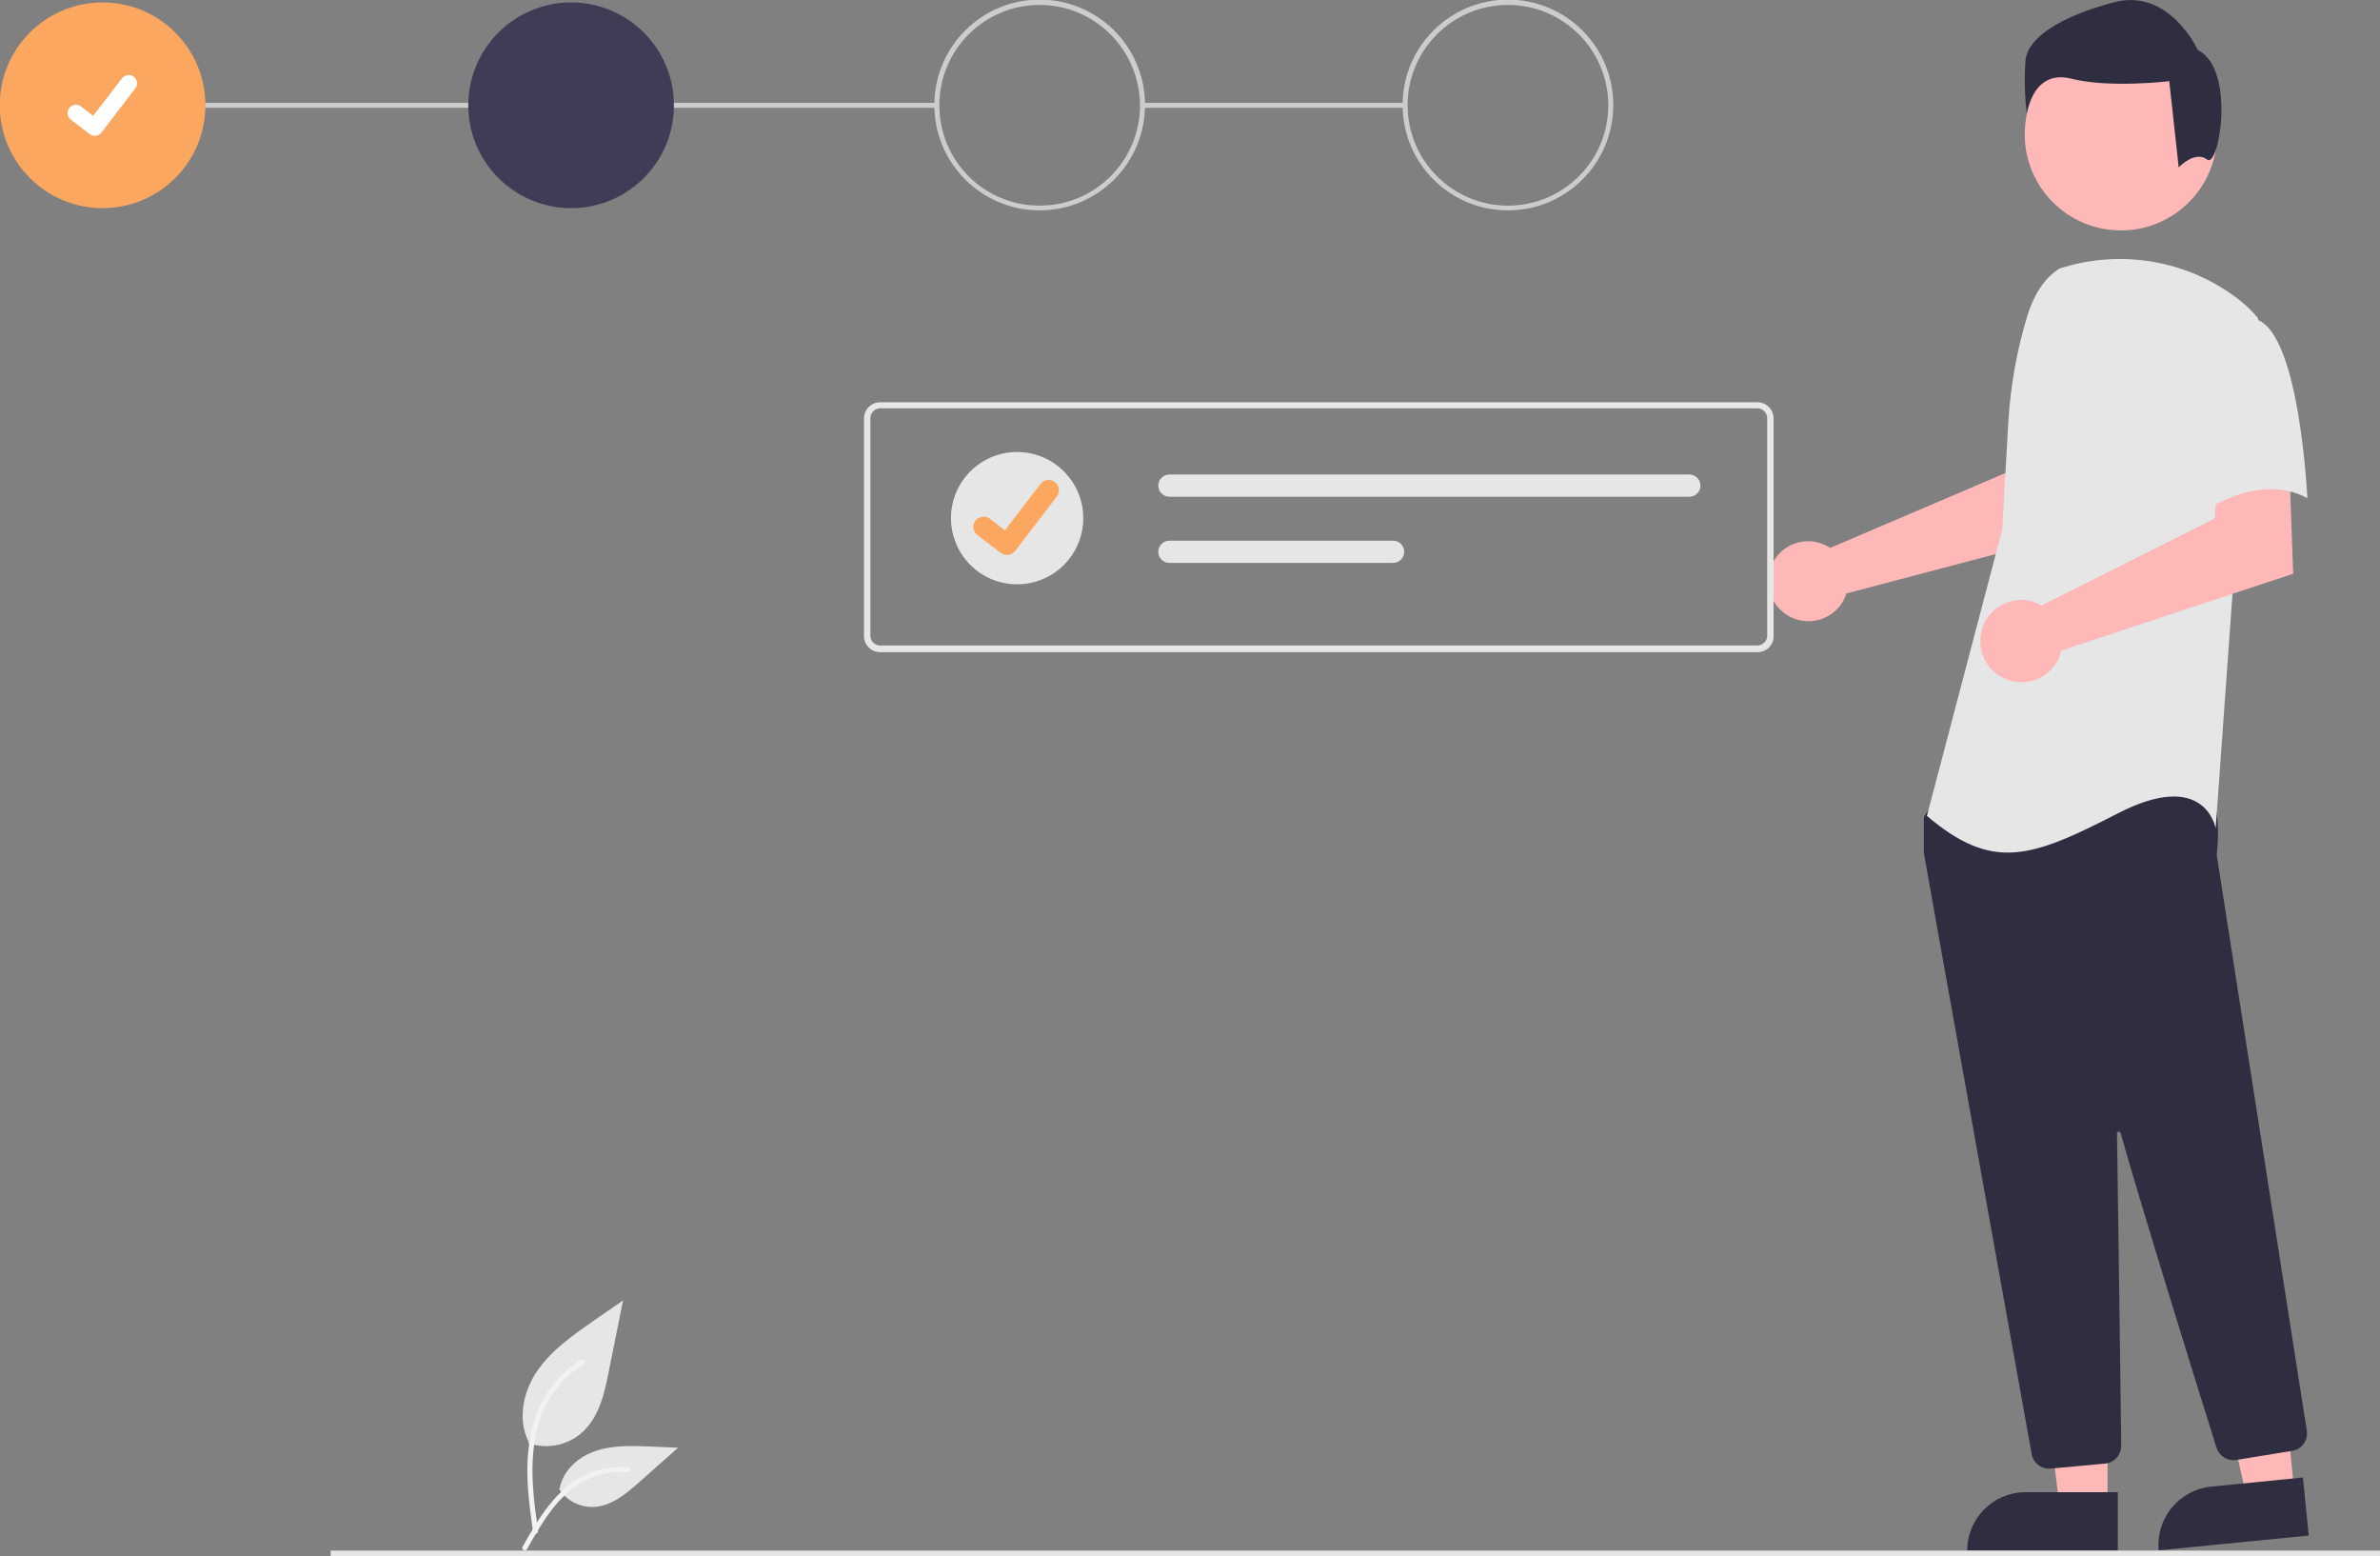 <?xml version="1.0" encoding="utf-8"?>
<!-- Generator: Adobe Illustrator 27.2.0, SVG Export Plug-In . SVG Version: 6.00 Build 0)  -->
<svg version="1.1" id="Livello_1" xmlns="http://www.w3.org/2000/svg" xmlns:xlink="http://www.w3.org/1999/xlink" x="0px" y="0px"
	 viewBox="0 0 856.4 559.9" style="enable-background:new 0 0 856.4 559.9;" xml:space="preserve">
<rect x="0" y="0" width="856.4" height="559.9" fill="#808080" stroke="none"/>
<style type="text/css">
	.st0{fill:#CCCCCC;}
	.st1{fill:#FCA75F;}
	.st2{fill:#3F3D56;}
	.st3{fill:#FFFFFF;}
	.st4{fill:#FEB8B8;}
	.st5{fill:#2F2E41;}
	.st6{fill:#E6E6E6;}
	.st7{fill:#F2F2F2;}
</style>
<g id="Group_47" transform="translate(-171.808 -222.403)">
	<g id="Group_43" transform="translate(-222.485 -67.725)">
		<rect id="Rectangle_113" x="805.3" y="327.1" class="st0" width="94.6" height="1.8"/>
		<rect id="Rectangle_114" x="431.2" y="327.1" class="st0" width="300.2" height="1.8"/>
		<circle id="Ellipse_115" class="st1" cx="431.2" cy="328" r="37"/>
		<circle id="Ellipse_116" class="st2" cx="599.8" cy="328" r="37"/>
		<path id="Path_748" class="st0" d="M768.4,365.8c-20.9,0-37.9-16.9-37.9-37.9c0-20.9,16.9-37.9,37.9-37.9
			c20.9,0,37.9,16.9,37.9,37.9S789.3,365.8,768.4,365.8C768.4,365.8,768.4,365.8,768.4,365.8z M768.4,291.9
			c-19.9,0-36.1,16.1-36.1,36.1s16.1,36.1,36.1,36.1c19.9,0,36.1-16.1,36.1-36.1l0,0C804.4,308.1,788.3,291.9,768.4,291.9z"/>
		<path id="Path_749" class="st0" d="M936.9,365.8c-20.9,0-37.9-16.9-37.9-37.9c0-20.9,16.9-37.9,37.9-37.9
			c20.9,0,37.9,16.9,37.9,37.9S957.8,365.8,936.9,365.8L936.9,365.8z M936.9,291.9c-19.9,0-36.1,16.1-36.1,36.1
			c0,19.9,16.1,36.1,36.1,36.1c19.9,0,36.1-16.1,36.1-36.1C973,308.1,956.8,291.9,936.9,291.9L936.9,291.9z"/>
		<path id="Path_395" class="st3" d="M428.4,339c-0.6,0-1.3-0.2-1.8-0.6l0,0l-6.8-5.2c-1.3-1-1.6-2.9-0.6-4.2c1-1.3,2.9-1.6,4.2-0.6
			l4.4,3.4l10.4-13.5c1-1.3,2.9-1.6,4.2-0.6l0,0l-0.1,0.1l0.1-0.1c1.3,1,1.6,2.9,0.6,4.2l-12.2,15.9
			C430.2,338.6,429.3,339,428.4,339L428.4,339z"/>
	</g>
	<g id="Group_24" transform="translate(808.073 222.403)">
		<path id="Path_552" class="st4" d="M20.3,196c0.7,0.3,1.4,0.7,2,1.1l63.2-27l2.3-16.6l25.2-0.2l-1.5,38.2l-83.4,22
			c-0.2,0.6-0.4,1.1-0.6,1.7c-3.4,7.2-12,10.3-19.2,6.9c-7.2-3.4-10.3-12-6.9-19.2C4.7,195.9,13.1,192.7,20.3,196L20.3,196z"/>
		<path id="Path_553" class="st4" d="M122.1,541.7h-17.3l-8.2-66.6h25.5L122.1,541.7z"/>
		<path id="Path_554" class="st5" d="M92.5,536.8h33.3v21H71.6C71.6,546.2,81,536.8,92.5,536.8L92.5,536.8L92.5,536.8z"/>
		<path id="Path_555" class="st4" d="M189.3,536.8l-17.2,1.7l-14.7-65.5l25.4-2.5L189.3,536.8z"/>
		<path id="Path_556" class="st5" d="M159.3,534.8l33.1-3.3l2.1,20.9l-54,5.3C139.4,546.2,147.8,536,159.3,534.8L159.3,534.8z"/>
		<ellipse id="Ellipse_84" class="st4" cx="126.9" cy="48.3" rx="34.6" ry="34.6"/>
		<path id="Path_557" class="st5" d="M101,528.3c-3.1,0-5.7-2.2-6.2-5.2c-8.9-49.6-38.1-211.8-38.8-216.3c0-0.1,0-0.2,0-0.3v-12.1
			c0-0.4,0.1-0.9,0.4-1.2l3.9-5.4c0.4-0.5,1-0.9,1.6-0.9c22-1,94-4.1,97.5,0.3l0,0c3.5,4.4,2.3,17.6,2,20.2l0,0.3l32.4,207
			c0.5,3.4-1.8,6.7-5.2,7.2l-20.2,3.3c-3.1,0.5-6.1-1.4-7.1-4.4c-6.3-20-27.2-87.2-34.5-113.2c-0.1-0.4-0.5-0.6-0.8-0.5
			c-0.3,0.1-0.6,0.4-0.5,0.7c0.4,24.8,1.2,88,1.5,109.9l0,2.4c0,3.3-2.5,6.1-5.8,6.4l-19.5,1.8C101.4,528.3,101.2,528.3,101,528.3z"
			/>
		<path id="Path_99" class="st6" d="M105,96.5c-6,3.6-9.6,10.2-11.7,16.9c-3.8,12.4-6.1,25.3-6.9,38.2l-2.2,38.9l-27.1,103
			c23.5,19.9,37.1,15.4,68.7-0.9S161,298,161,298l6.3-87.7l9-95.8c-2-2.4-4.3-4.7-6.8-6.6c-16.9-13.2-39-17.8-59.8-12.7L105,96.5z"
			/>
		<path id="Path_558" class="st4" d="M96.2,216.8c0.7,0.3,1.4,0.6,2.1,1l62.4-31.3l1-16.9l25.8-1.8l1.4,38.6L105.5,234
			c-1.9,8-9.8,12.9-17.8,11c-8-1.9-12.9-9.8-11-17.8c1.9-8,9.8-12.9,17.8-11C95,216.4,95.6,216.5,96.2,216.8L96.2,216.8z"/>
		<path id="Path_101" class="st6" d="M175.9,115c15.4,5.4,18.1,64.2,18.1,64.2c-18.1-9.9-39.8,6.3-39.8,6.3s-4.5-15.4-9.9-35.2
			c-3.3-11.4-0.6-23.6,7.2-32.5C151.5,117.7,160.6,109.6,175.9,115z"/>
		<path id="Path_102" class="st5" d="M157.9,57.4c-4.3-3.4-10.2,2.8-10.2,2.8l-3.4-31c0,0-21.5,2.6-35.3-0.9S93,40.9,93,40.9
			c-0.7-6.4-0.9-12.9-0.4-19.4c0.9-7.8,12.1-15.5,31.9-20.7S154.6,18,154.6,18C168.4,24.9,162.2,60.9,157.9,57.4z"/>
	</g>
	<rect id="Rectangle_110" x="290.8" y="780.2" class="st6" width="737.4" height="2.2"/>
	<path id="Path_438" class="st6" d="M361.9,741.5c6.4,2.3,13.5,1,18.8-3.3c6.6-5.5,8.7-14.6,10.3-23.1l5-24.9l-10.4,7.2
		c-7.5,5.2-15.1,10.5-20.3,17.9s-7.4,17.7-3.3,25.7"/>
	<path id="Path_439" class="st7" d="M363.6,773.4c-1.3-9.5-2.7-19.2-1.7-28.8c0.8-8.6,3.4-16.9,8.7-23.8c2.8-3.6,6.3-6.7,10.2-9.2
		c1-0.6,2,1,0.9,1.6c-6.7,4.3-12,10.5-14.9,18c-3.2,8.2-3.8,17.2-3.2,26c0.3,5.3,1.1,10.6,1.8,15.8c0.1,0.5-0.2,1-0.6,1.1
		C364.2,774.2,363.7,773.9,363.6,773.4L363.6,773.4z"/>
	<path id="Path_442" class="st6" d="M373,758.1c2.8,4.2,7.5,6.6,12.5,6.4c6.3-0.3,11.6-4.7,16.3-8.9l14-12.4l-9.3-0.4
		c-6.7-0.3-13.5-0.6-19.9,1.4s-12.2,7-13.4,13.6"/>
	<path id="Path_443" class="st7" d="M359.8,778.9c6.3-11.2,13.6-23.6,26.7-27.5c3.6-1.1,7.4-1.5,11.2-1.2c1.2,0.1,0.9,1.9-0.3,1.8
		c-6.3-0.5-12.7,1.1-17.9,4.7c-5.1,3.4-9,8.2-12.3,13.3c-2,3.1-3.9,6.3-5.7,9.6C361,780.7,359.3,779.9,359.8,778.9z"/>
	<g id="Group_46" transform="translate(2 7)">
		<path id="Path_138" class="st6" d="M802.2,450H486.5c-3.2,0-5.8-2.6-5.8-5.8v-78.3c0-3.2,2.6-5.8,5.8-5.8h315.7
			c3.2,0,5.8,2.6,5.8,5.8v78.3C808.1,447.4,805.5,450,802.2,450z M486.5,362.3c-1.9,0-3.5,1.6-3.5,3.5v78.3c0,1.9,1.6,3.5,3.5,3.5
			h315.7c1.9,0,3.5-1.6,3.5-3.5v-78.3c0-1.9-1.6-3.5-3.5-3.5L486.5,362.3z"/>
		<path id="Path_139" class="st6" d="M590.6,386.1c-2.2,0-4,1.8-4,4c0,2.2,1.8,4,4,4c0,0,0,0,0,0h187.1c2.2,0,4-1.8,4-4
			c0-2.2-1.8-4-4-4H590.6z"/>
		<path id="Path_140" class="st6" d="M590.6,409.9c-2.2,0-4,1.8-4,4c0,2.2,1.8,4,4,4c0,0,0,0,0,0h80.5c2.2,0,4-1.8,4-4
			c0-2.2-1.8-4-4-4c0,0,0,0,0,0H590.6z"/>
		<g id="Group_45">
			<circle id="Ellipse_18" class="st6" cx="535.8" cy="401.8" r="23.8"/>
			<path id="Path_395-2" class="st1" d="M532.1,415c-0.8,0-1.6-0.3-2.2-0.7l0,0l-8.4-6.4c-1.6-1.2-1.9-3.6-0.7-5.2s3.6-1.9,5.2-0.7
				l5.4,4.2l12.8-16.7c1.2-1.6,3.6-1.9,5.2-0.7l0,0l-0.1,0.1l0.1-0.1c1.6,1.2,1.9,3.6,0.7,5.2l-15,19.6
				C534.3,414.5,533.2,415.1,532.1,415L532.1,415z"/>
		</g>
	</g>
</g>
</svg>
